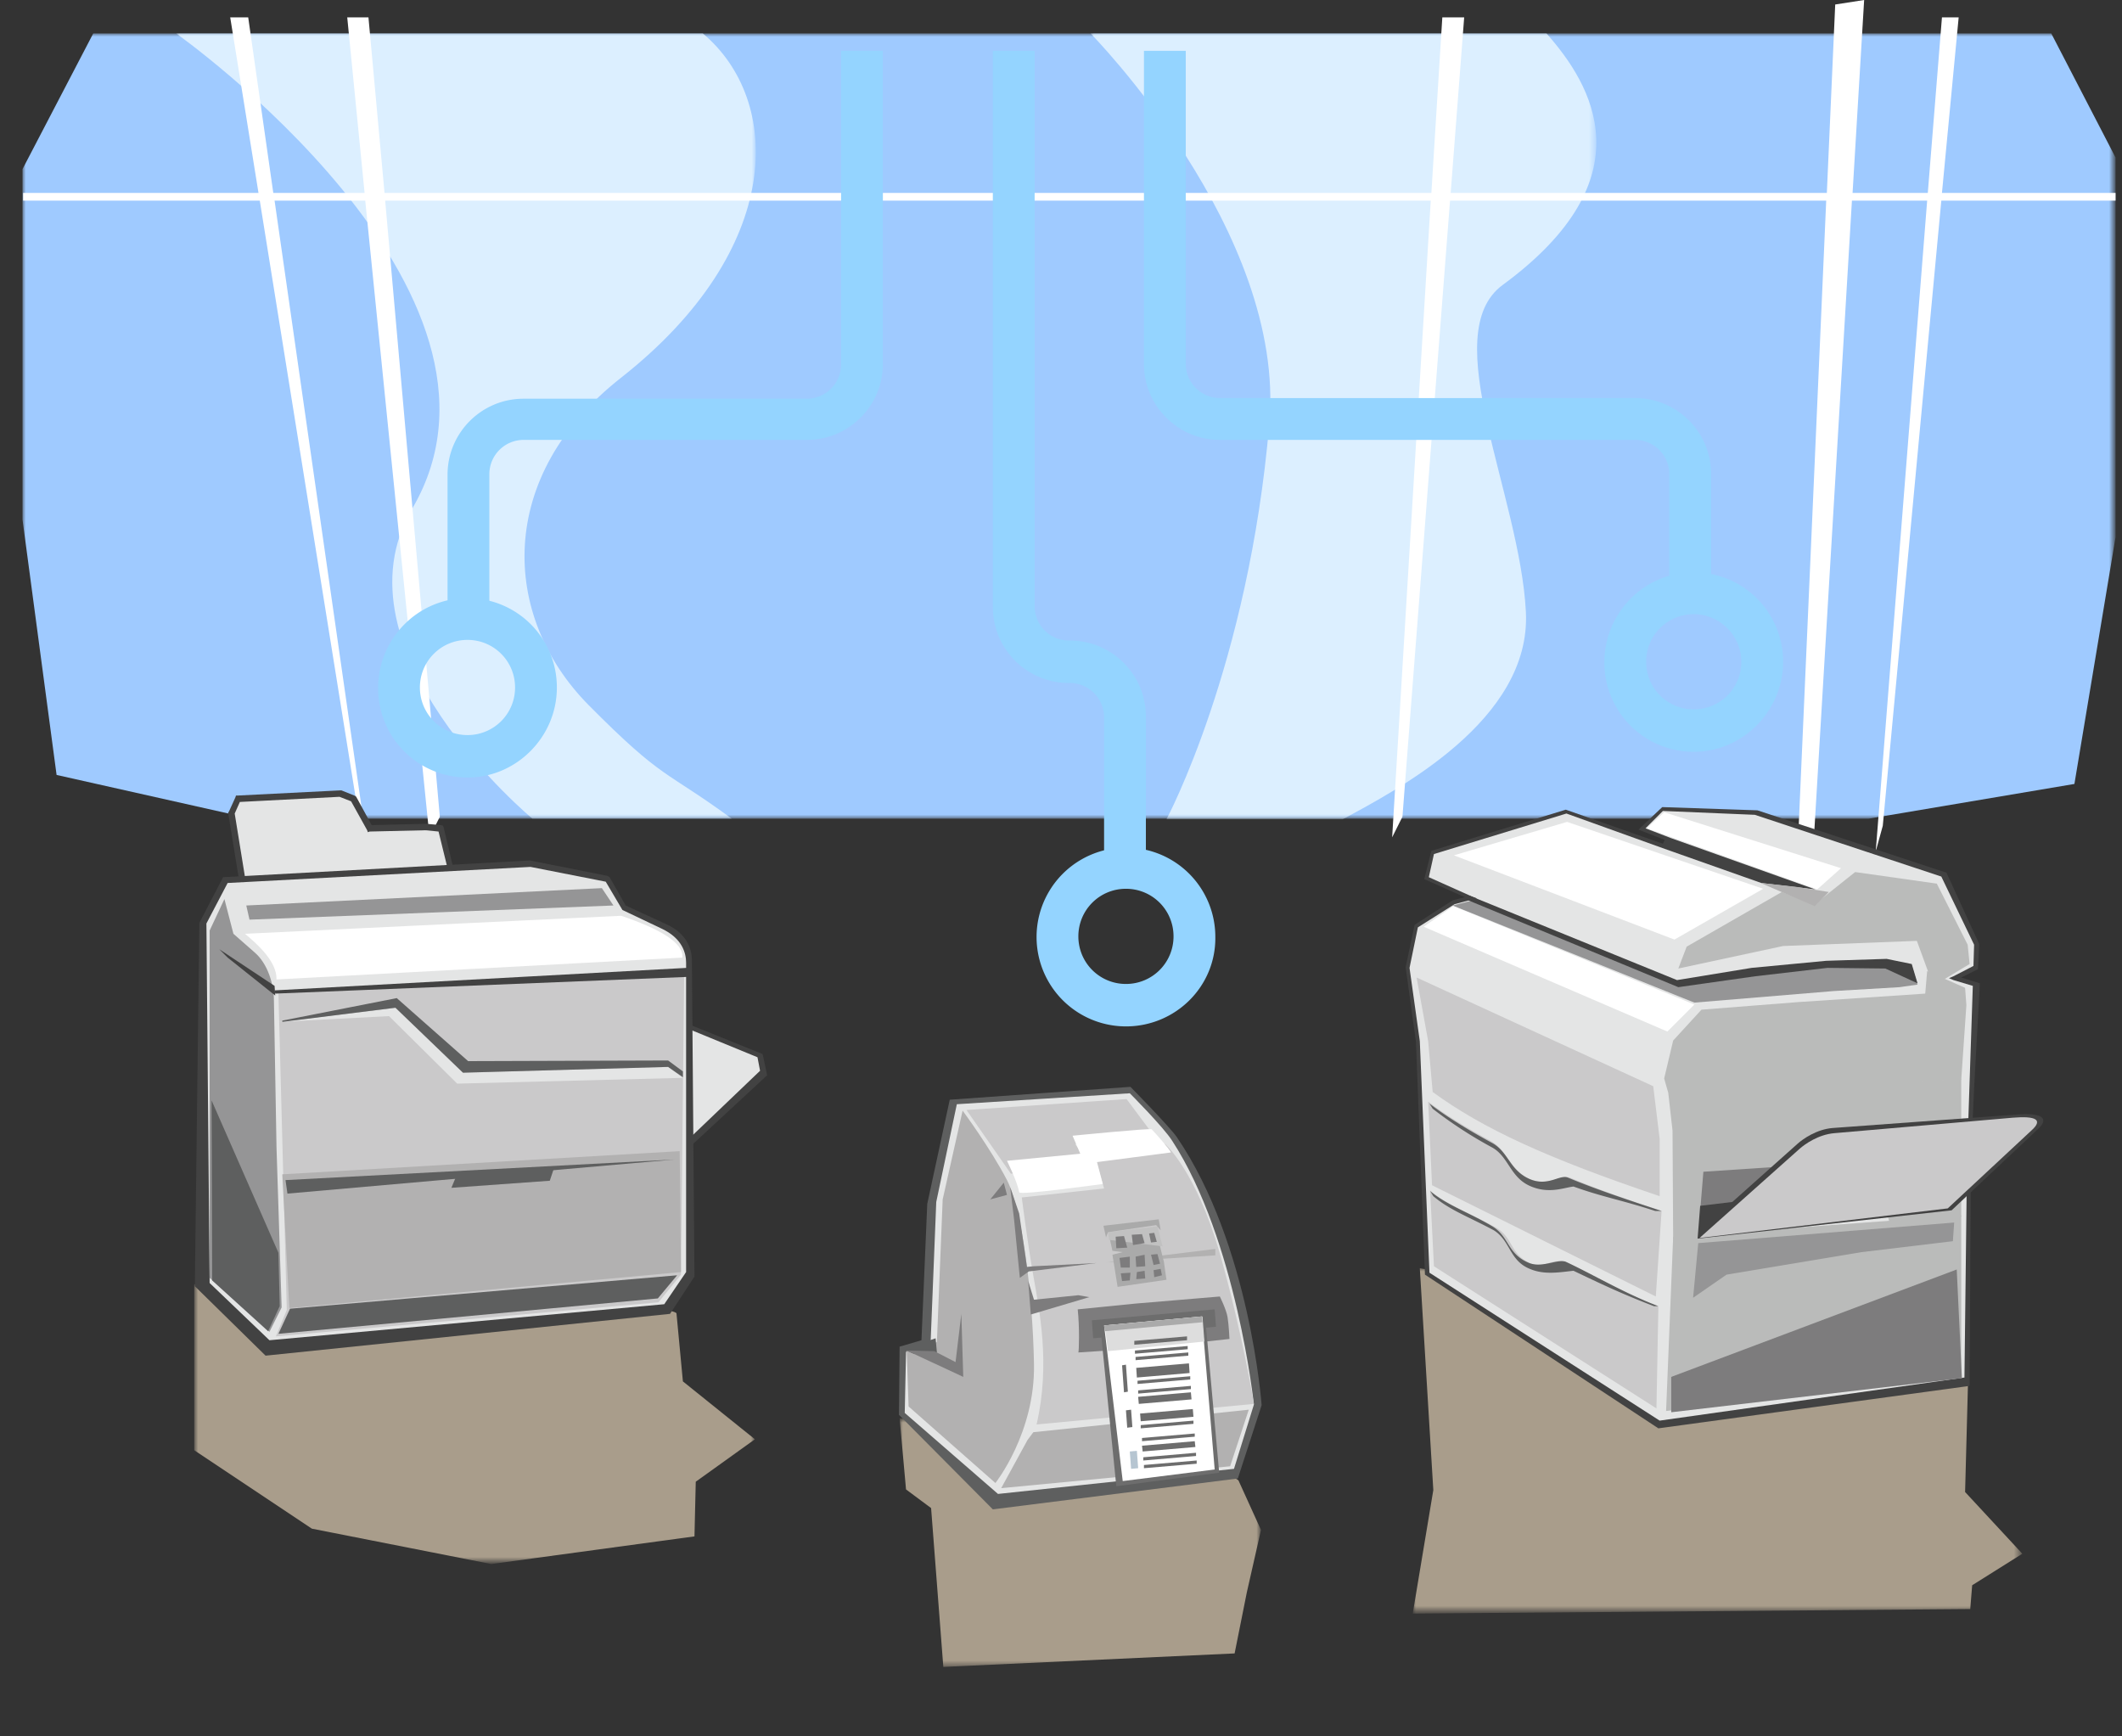 <svg xmlns="http://www.w3.org/2000/svg" width="330" height="270" xmlns:v="https://vecta.io/nano"><rect width="100%" height="100%" fill="#333333" stroke="none"/><style><![CDATA[.B{fill-rule:evenodd}.C{fill:#fff}.D{fill:#424242}.E{fill:#e4e5e5}.F{fill:#5e5f5f}.G{fill:#cac9ca}.H{fill:#b2b1b1}.I{fill:#7d7c7d}.J{fill:#959596}.K{fill:#a99d8b}.L{fill:#babbba}]]></style>&gt;<defs><filter id="A" filterUnits="userSpaceOnUse" x="3.5" y="5.2" width="325.5" height="122.2"><feColorMatrix values="1 0 0 0 0  0 1 0 0 0  0 0 1 0 0  0 0 0 1 0"/></filter></defs><mask maskUnits="userSpaceOnUse" x="3.5" y="5.2" width="325.5" height="122.2" id="B"><g filter="url(#A)"><linearGradient id="C" gradientUnits="userSpaceOnUse" x1="165.426" y1="123.396" x2="165.426" y2="-10.073"><stop offset=".106"/><stop offset="1" stop-color="#fff"/></linearGradient><path fill="url(#C)" d="M.1 4h330.6v133.5H.1z" class="B"/></g></mask><path mask="url(#B)" fill="#9fcaff" d="M14.5 5.2H319l10 19.3v59l-6.4 38.4-32 5.4H39.1l-30.3-6.8-5.3-39.7V26.3l11-21.1z" class="B"/><defs><filter id="D" filterUnits="userSpaceOnUse" x="169.6" y="5.1" width="78.7" height="122.2"><feColorMatrix values="1 0 0 0 0  0 1 0 0 0  0 0 1 0 0  0 0 0 1 0"/></filter></defs><mask maskUnits="userSpaceOnUse" x="169.6" y="5.1" width="78.7" height="122.2" id="E"><g filter="url(#D)"><linearGradient id="F" gradientUnits="userSpaceOnUse" x1="215.038" y1="124.594" x2="215.038" y2="-8.876"><stop offset=".05"/><stop offset="1" stop-color="#fff"/></linearGradient><path fill="url(#F)" d="M125.5-1h179.1v133.5H125.5z" class="B"/></g></mask><path mask="url(#E)" fill="#dcefff" d="M169.6 5.2h70.9c7.1 8 15.8 22.5-6.8 39.1-10.4 7.6 2.7 32.7 3.6 50.9.8 16.8-20 27.6-28.5 32.2h-27.4s12.8-23.9 16-61.6C200 36 169.6 5.2 169.6 5.2z" class="B"/><defs><filter id="G" filterUnits="userSpaceOnUse" x="27.4" y="5.1" width="90.2" height="122.2"><feColorMatrix values="1 0 0 0 0  0 1 0 0 0  0 0 1 0 0  0 0 0 1 0"/></filter></defs><mask maskUnits="userSpaceOnUse" x="27.4" y="5.1" width="90.2" height="122.2" id="H"><g filter="url(#G)"><linearGradient id="I" gradientUnits="userSpaceOnUse" x1="72.807" y1="124.594" x2="72.807" y2="-8.876"><stop offset=".05"/><stop offset="1" stop-color="#fff"/></linearGradient><path fill="url(#I)" d="M-16.7-1h179.1v133.5H-16.7z" class="B"/></g></mask><path mask="url(#H)" fill="#dcefff" d="M27.4 5.2h81.9c12.4 10.4 12.8 33.5-12.8 53.6-19.3 15.2-18.7 36.9-5 50.8 11.8 11.9 11.8 10 22.3 17.7h-31s-31.6-26.2-18.7-48.2C84 45.2 27.4 5.2 27.4 5.2z" class="B"/><path d="M329 30h-27l2.6-27.3H302L299.8 30h-11.7l1.8-30-4.5.7-1.3 29.3h-58.5l2.1-27.3h-3.4L222.6 30H59.8L57.3 2.7H54L56.7 30H42.5L38.6 2.7h-2.8L40.2 30H3.6v1.2h36.8l15.9 99 1 2.8L42.7 31.2h14.1l10 99 1.6-3.2-8.5-95.8h162.6l-6 99 1.6-3.2 7.4-95.8H284l-4.4 100 2.5-1.1 5.9-98.9h11.7l-8 101.2 1.1-4 9.1-97.2H329z" class="B C"/><g fill="#94d4ff"><path d="M178.2 137h-6.5v-25.5a5.34 5.34 0 0 0-5.3-5.3h-.2c-6.5 0-11.8-5.3-11.8-11.8V7.9h6.5v86.4a5.34 5.34 0 0 0 5.3 5.3h.2c6.5 0 11.8 5.3 11.8 11.8V137zM76.1 97.1h-6.5V73.8c0-6.5 5.3-11.8 11.8-11.8h44.1a5.34 5.34 0 0 0 5.3-5.3V7.9h6.5v48.7c0 6.5-5.3 11.8-11.8 11.8H81.4a5.34 5.34 0 0 0-5.3 5.3v23.4zm190-2.4h-6.5v-21a5.34 5.34 0 0 0-5.3-5.3h-64.6c-6.5 0-11.8-5.3-11.8-11.8V7.9h6.5v48.7a5.34 5.34 0 0 0 5.3 5.3h64.6c6.5 0 11.8 5.3 11.8 11.8v21z"/><path d="M72.7 120.9A13.87 13.87 0 0 1 58.8 107c0-7.7 6.2-14 13.9-14a13.87 13.87 0 0 1 13.9 13.9c0 7.7-6.3 14-13.9 14zm0-21.4c-4.1 0-7.4 3.3-7.4 7.4s3.3 7.4 7.4 7.4 7.4-3.3 7.4-7.4-3.3-7.4-7.4-7.4zm102.4 60.1a13.9 13.9 0 1 1 0-27.8 13.87 13.87 0 0 1 13.9 13.9c.1 7.7-6.2 13.9-13.9 13.9zm0-21.4c-4.1 0-7.4 3.3-7.4 7.4s3.3 7.4 7.4 7.4 7.4-3.3 7.4-7.4-3.3-7.4-7.4-7.4zm88.3-21.3a13.87 13.87 0 0 1-13.9-13.9c0-7.7 6.2-14 13.9-14a13.87 13.87 0 0 1 13.9 13.9c0 7.7-6.3 14-13.9 14zm0-21.4c-4.1 0-7.4 3.3-7.4 7.4s3.3 7.4 7.4 7.4 7.4-3.3 7.4-7.4-3.4-7.4-7.4-7.4z"/></g><defs><filter id="J" filterUnits="userSpaceOnUse" x="139.9" y="220.7" width="56.2" height="38.7"><feColorMatrix values="1 0 0 0 0  0 1 0 0 0  0 0 1 0 0  0 0 0 1 0"/></filter></defs><mask maskUnits="userSpaceOnUse" x="139.9" y="220.7" width="56.2" height="38.7" id="K"><g filter="url(#J)"><linearGradient id="L" gradientUnits="userSpaceOnUse" x1="281.34" y1="12.983" x2="338.963" y2="12.983" gradientTransform="matrix(8.979359e-011 -1 -1 -8.979359e-011 171.274 537.45)"><stop offset="0"/><stop offset=".1" stop-color="#161616"/><stop offset="1" stop-color="#fff"/></linearGradient><path fill="url(#L)" d="M100.1 220.5h116.4v57.6H100.1z" class="B"/></g></mask><path mask="url(#K)" d="M192.6 230.2l3.5 7.7-2.2 9.7-1.9 9.5-45.3 2.1-1.9-24.7-3.9-2.9-1-11.1c0 .2 50.5 7.3 52.7 9.7z" class="B K"/><g class="B"><path d="M144.2 187.2l-.9 21.2-3.4 1-.1 10.6 14.6 14.7 38.1-4.8 3.7-11.4s-1.8-25-13.2-41.7c-1.2-1.7-7.2-7.8-7.2-7.8l-28.1 2-3.5 16.2z" class="F"/><path d="M148.8 171.7l26.9-1.7s5.2 5.2 6.6 7.4c10 15.4 12.7 41 12.7 41l-3.1 10-36.7 3.9-14.5-12.6.2-9.5 3.8-.9.9-22.4 3.2-15.2z" class="E"/><path d="M150.3 172.6l6.9 9.9 12.7-.9-2.7-3.7 12.4-1.1-4.4-5.9zm10.9 48.9l33.8-3.2s-1.8-11.1-5.3-23.4c-3.7-12.8-8.5-17-8.5-17L170 179l1.7 5.8-12.8 1.4s.9 7.1 1.8 12.2 2.7 13.7.5 23.1z" class="G"/><path d="M149.7 172.7l-3.1 13.8-.9 22.2-4.7 1.3.3 8.7 13.5 11.9s6.2-7.8 6-18.5-1.8-23.9-4.2-28.6c-2.6-5-6.9-10.8-6.9-10.8z" class="H"/><path d="M142.1 210.5l3.6-.2-.2-2.2-5.1 1.7z" class="F"/><path d="M156.6 180.5s1.6 3.2 1.9 4.9c.1.5 13-1.3 13-1.3l-.9-3.4 11.5-1.5c-.2-.5-2.5-3.1-3-3.6-.2-.2-12.3 1-12.3 1l1.2 2.8-11.4 1.1z" class="C"/><path d="M155.7 231.4l4.1-7.5.9-1.2 33.5-3.5-2.9 8.8zm16.3-35.1l17-2.1v1z" class="H"/><path d="M167.6 203.6l9-.9 13.1-1.1s1 2 1.2 3.2.3 3.4.3 3.4l-12.8 1.4-10.7.7c.1-.2.2-3.9-.1-6.7zM154 186.5l2.1-2.6.5 1.9zm3.1-1.9l1.4 4.1 1.2 8.3 1-.1 9.8-.5-10.5 1.3-1.4 1-.9-9.1-.6-5zm12.3 17.1l-9.1 2.7-.4-5.2.9 2.9 6.9-.7zM141 210l8.8 4.1-.3-9.8-.9 7.5-3.3-1.7z" class="I"/><g fill="#6d6d6d"><path d="M169.8 205.3l19.1-1.7.2 2.7-19.1 1.8z"/><path d="M189.6 229l-2.2-24.4-16.3 1.5 2.5 25 16-2.1z"/></g><path d="M188.9 228.5l-2-23.8-15.2 1.4 2.9 24.2 14.3-1.8z" class="C"/><path fill="#ddd" d="M187.3 208.6l-.3-3.9-15.2 1.4.5 4 15-1.5z"/><path fill="#aaa" d="M187 205.6l-.1-.9-15.2 1.4.1.9 15.2-1.4z"/><path fill="#b6c5d1" d="M175.7 225.7l1.1-.1.2 2.7-1.1.1z"/><path fill="#6d6d6d" d="M177.9 227.8l8.2-.7v.5l-8.2.7v-.5zm-.1-.7l8.2-.7v-.5l-8.2.7v.5zm-.2-3l8.2-.7v-.5l-8.2.7v.5zm-.7-8.9l8.2-.7v-.5l-8.2.7v.5zm-.3-3.7l8.2-.7v-.5l-8.2.7v.5zm-.1-1l8.2-.7v-.5l-8.2.7v.5zm-.1-1.4l8.2-.7v-.6l-8.2.7v.6zm1 13l8.2-.7v-.5l-8.2.7v.5zm-.4-5.4l8.2-.7v-.5l-8.2.7v.5zm.7 9l8.2-.7-.1-.9-8.2.7.1.9zm-.6-7.4l8.2-.7-.1-1.1-8.2.7.1 1.1zm-2.3-1.8l.6-.1-.3-4.2-.6.1.3 4.2zm.5 5.5l.8-.1-.2-2.7-.8.1.2 2.7zm1.5-7.8l8.2-.7-.1-1.5-8.2.7.1 1.5zm.6 6.8l8.2-.7-.1-1.2-8.2.7.1 1.2z"/><path fill="#aaa" d="M172.4 191.8l.6 2.7 1.6.2-1.6.4.8 5 7.6-1.1-.4-2.8-1.3-5.2z"/><path fill="#c1c1c1" d="M172.3 191.6l7.7-.9.8 3.1-8.3-1z"/><path d="M174.1 195.6l1.6-.2v1.7h-1.4l-.2-1.5zm.2 2.4l.2 1.2 1.2-.1.1-1.2-1.5.1zm.5-5.8l-1.3.1.1 1.8 1.7-.1-.5-1.8zm1.2-.2l.2 1.6 1.8-.3-.4-1.4-1.6.1zm.7 5l1.4-.1-.1-1.8-1.4.3.1 1.6zm0 1.9l1.4-.1-.1-1.2-1.2.2-.1 1.1zm2.7-1.4l.1 1.1 1.2-.3-.2-1-1.1.2zm0-.8l1-.2-.4-1.5-1 .1.4 1.6zm-.4-3.5l.9-.1-.4-1.4-.8.1.3 1.4z" class="I"/><path fill="#aaa" d="M172 192.4l-.4-1.8 8.6-1 .3 1.7-.7-.8-7.5 1.1z"/></g><defs><filter id="M" filterUnits="userSpaceOnUse" x="219.7" y="197.2" width="94.7" height="53.6"><feColorMatrix values="1 0 0 0 0  0 1 0 0 0  0 0 1 0 0  0 0 0 1 0"/></filter></defs><mask maskUnits="userSpaceOnUse" x="219.7" y="197.2" width="94.7" height="53.6" id="N"><g filter="url(#M)"><linearGradient id="O" gradientUnits="userSpaceOnUse" x1="256.98" y1="242.681" x2="256.98" y2="186.212"><stop offset="0"/><stop offset=".11"/><stop offset="1" stop-color="#fff"/></linearGradient><path fill="url(#O)" d="M196.1 195.7h121.8v56.5H196.1z" class="B"/></g></mask><path mask="url(#N)" d="M220.8 197.2l2.1 34.5-3.2 19.2 86.7-.7.3-3.7 7.8-4.9-8.9-9.6.5-18.8z" class="B K"/><g class="B"><path d="M221.6 198.2l-1.4-36.2-1.6-11.6 1.4-6.6 5.9-3.8 1.9-.5-6.3-2.8 1.1-4.4 20.9-6.4 15.1 5.3.3-.6-4.1-1.6 3.7-3.5 14.8.5 29.4 9.7 5.1 11.1-.2 3.9-2.6 1.3 2.9.9-.9 16.3-.5 11-.2 35.3-48.4 6.6z" class="D"/><path d="M222.3 197.9l35.8 23 47.4-6.7.4-34h0l.9-26.9-3-.9-.7-.3.7-.3 3.1-1.6.1-3.3-5.1-10.6-29-9.6-14.3-.6-2.7 2.7 3.9 1.5 22.5 8-8.4-1-15-5.3-15.3-5.5-20.6 6.3-.8 3.6 6.7 3 .8.3-.9.2-2.6.7-5.7 3.6-1.3 6.3 1.6 11.4h0 0z" class="E"/><path d="M259.1 219.4l1.1-27.1L305 189v24.9l-45.9 5.5zm.3-49.6l-.6-2.1 1.4-5.9 4.4-4.8 15.3-1.2 19.5-1.3.3-3.5 5.9 2.6.2 2.7-.8 11.6z" class="L"/><path d="M226.1 133l17.6-5.2 30.5 10.4-13.8 7.9z" class="C"/><path d="M259.4 169.6l.7 6.2.1 17 17.1-1.7.8-4.2 14.6-.7 1.1 3.7 11.2-.7v-21.4z" class="L"/><path d="M222.7 184.3l-.6-13c2.6 2 6 4.1 9.7 6.1 2.6 1.4 2.9 4.4 6 5.9 2.9 1.3 5-.7 6.3-.2 4.3 1.8 9.1 3.5 14.3 5.2l-.9 13.3-34.8-17.3zm35.4 1.7v-8.9l-1-8.2-36.8-16.9 1.8 9.9.7 7.9c7.8 5.7 17.8 10.3 35.3 16.2z" class="G"/><path d="M256.1 128.8l2.7-2.5 27.5 8.7-3.7 3.3z" class="C"/><path d="M261 150.6l1.3-3.4 14.8-8.5 5 2 6.4-5.1 12.7 1.8 4.8 9.5.3 3-4 2.4-2.3-.8-1.9-5.2-20.8.8z" class="L"/><path d="M264.4 188.3l.5-6.1 12-.8-7.6 6.4z" class="I"/><path d="M225.9 140.8l3.5-.9 31.6 13.2 23-3.5 9.4-.3 3.9.8.9 3-2.8.4-10.2.6-21.7 1.8z" class="J"/><path d="M228.6 139.3l32.2 13.1 11.6-1.9 11.6-1.1 9.4-.3 3.9.8.9 3-5-2.3-9-.1-11.2 1.3-12 1.7-32.9-13.6z" class="D"/><path d="M223 196.9l-.6-11.8c2.6 2.3 6.3 3.6 10.1 5.7 2.9 1.6 2.2 4.1 5.4 5.6 2.4 1.1 3.6-1.2 6.2.1 4.3 2.2 8.6 4.6 13.8 6.7l-.3 15.8-34.6-22.1z" class="G"/><path d="M222.8 172.4l-.5-.8c2.6 2 6 4.1 9.7 6.1 2.6 1.4 2.7 4.2 5.8 5.6 2.9 1.3 4.7-.7 6-.2 4.3 1.8 9.4 3.5 14.6 5.2h-1c-5.2-1.7-8.3-2.2-12.7-3.8-1.6.2-3.9 1.2-6.8-.1-3.1-1.4-3.3-4.6-5.9-6a66.77 66.77 0 0 1-9.2-6zm.1 13.6l-.5-.8c2.6 2.2 6 3.3 9.7 5.5 2.6 1.6 2.3 4.2 5.5 5.6 2.1 1 4.6-.6 5.9-.1 4.3 2 9.1 4.9 14.4 6.9h-.7c-5.2-2-8.3-3.5-12.5-5.5-2 .2-4.5.7-6.8-.3-3.2-1.3-3-4.4-5.6-6-3.9-2.1-6.8-3.1-9.4-5.3z" class="F"/><path d="M221.4 144.1l37.9 16.3 4.2-4.2-37.5-15.3z" class="C"/><path d="M264 192.6l.4-5.1 5-.6 10.2-9.1c.8-.7 2.9-2.2 5.4-2.4l28.7-2.1c3.6-.3 5.1.5 3.3 2.2l-13.5 12.7-39.5 4.4z" class="D"/><path d="M264.3 192.5l15.6-13.9c.8-.7 2.9-2.2 5.4-2.4l27.7-2.4c3.6-.3 4.8.3 2.9 2l-13 12.1-38.6 4.6z" class="G"/><path d="M279.3 137.9l5.1.8-2.2 2.2-8.4-3.6z" class="H"/><path d="M263.3 201.8l.8-8.5 39.8-3.2-.2 2.9-14.2 1.7-21 3.5z" class="J"/><path d="M259.9 214.1v5.5l45.2-5.3-.8-16.9z" class="I"/><path d="M70.5 135l-1.5-6.3-.1-.3-.3-.1-2.3-.2h0-.1l-8.4.2-2.4-4.4-.1-.1-.2-.1-2-.8H53h-.1l-15.9.8h-.3l-.1.3-1 2.2-.1.1v.2l1.8 11.1.1.5h.4l32.3-2.5h.6z" class="D"/><path d="M68.2 129.3l1.3 5.3-31.3 2.4-1.7-10.5.8-1.8 15.5-.8 1.8.7 2.5 4.5.1.3.3-.1 8.7-.2z" class="E"/></g><defs><filter id="P" filterUnits="userSpaceOnUse" x="30.3" y="199.6" width="87.2" height="43.5"><feColorMatrix values="1 0 0 0 0  0 1 0 0 0  0 0 1 0 0  0 0 0 1 0"/></filter></defs><mask maskUnits="userSpaceOnUse" x="30.3" y="199.6" width="87.2" height="43.5" id="Q"><g filter="url(#P)"><linearGradient id="R" gradientUnits="userSpaceOnUse" x1="309.298" y1="97.383" x2="361.669" y2="97.383" gradientTransform="matrix(8.979359e-011 -1 -1 -8.979359e-011 171.274 537.45)"><stop offset="0"/><stop offset=".1" stop-color="#161616"/><stop offset="1" stop-color="#fff"/></linearGradient><path fill="url(#R)" d="M24.2 195.8h99.4v52.4H24.2z" class="B"/></g></mask><path mask="url(#Q)" d="M105.2 204.2l1 10.6 11.2 9-9.2 6.6-.2 8.5-31.6 4.3-27.9-5.5-18.3-12.2v-25.8c.1-.1 73.1 2.3 75 4.5z" class="B K"/><g class="B"><path d="M107 178.6l12.3-11.4-.7-3.3-11.9-4.8-10.9 11.6z" class="D"/><path d="M106.8 177.4c-2.6-1.4-7.3-5.4-9.7-7.2l9.5-10.4 11.2 4.6.4 2.1-11.4 10.9z" class="E"/><path d="M94.5 136.2l-12.1-2.4-47.7 2.6-3.7 7.1-.7 56.5 11 10.8 62.9-6.5 3.8-5.8-.4-49.2c0-1.7-.8-4.1-3.8-5.5l-6.5-3-2.5-4.4-.3-.2z" class="D"/><path d="M82.5 134.8l11.7 2.3 2.6 4.4 6.1 2.9c3.2 1.5 3.8 3.8 3.8 5.3v48.1l-3.4 5-61.4 5.6-9.3-8.9-.5-55.9 3.3-6.3 47.1-2.5z" class="E"/><path d="M106.4 150.9l-26.6 1.7-36.5 1.8 1.3 49.3-1.7 4.1 59.5-5.3 3.5-4.3z" class="G"/><path d="M96.6 142.4l-58.5 2.8c1.8 1.5 5 4.3 4.9 7.1l63.1-3.4c.3-2.3-3.6-4.5-9.5-6.5z" class="C"/><path d="M95.4 140.8l-1.8-2.7-55.3 2.7.5 2.2z" class="J"/><path d="M105.9 197.8l-.2-18.8-61.8 3.6 1.1 20.8z" class="H"/><path d="M41.9 207.1l1.9-3.8-.8-24.9-.4-22.8c0-2.6-1-5.8-3-7.5l-3.3-2.9-1.4-5.4-2.3 4.9v54l9.3 8.4z" class="J"/><path d="M71.1 168.5L60.5 158l-17.2.9 18.2-2.2L72 166.8l31.9-.9 2.3 1.7z" class="E"/><path d="M43.9 158.9v-.2l17.8-3.5 11.1 9.8 31.1-.1 2.3 1.7v.9l-2.3-1.6-31.9.9-10.5-10.1zm61 21.4l-60.5 3.2.3 2.1zm-59.8 23.2l60.2-5.2-3 3.6-59 5.5z" class="F"/><g class="D"><path d="M106.8 150.5L42.7 154l.1.5 64.2-2.6z"/><path d="M42.7 153.3l-8.6-5.7 1.3 1.3 7.4 5.9z"/></g><path d="M86.1 181.8l-.6 1.8-15.3 1.1.7-1.7zm-42.6 21.3l-1.8 3.9-8.7-7.9-.1-28 10.4 23.7z" class="F"/></g></svg>